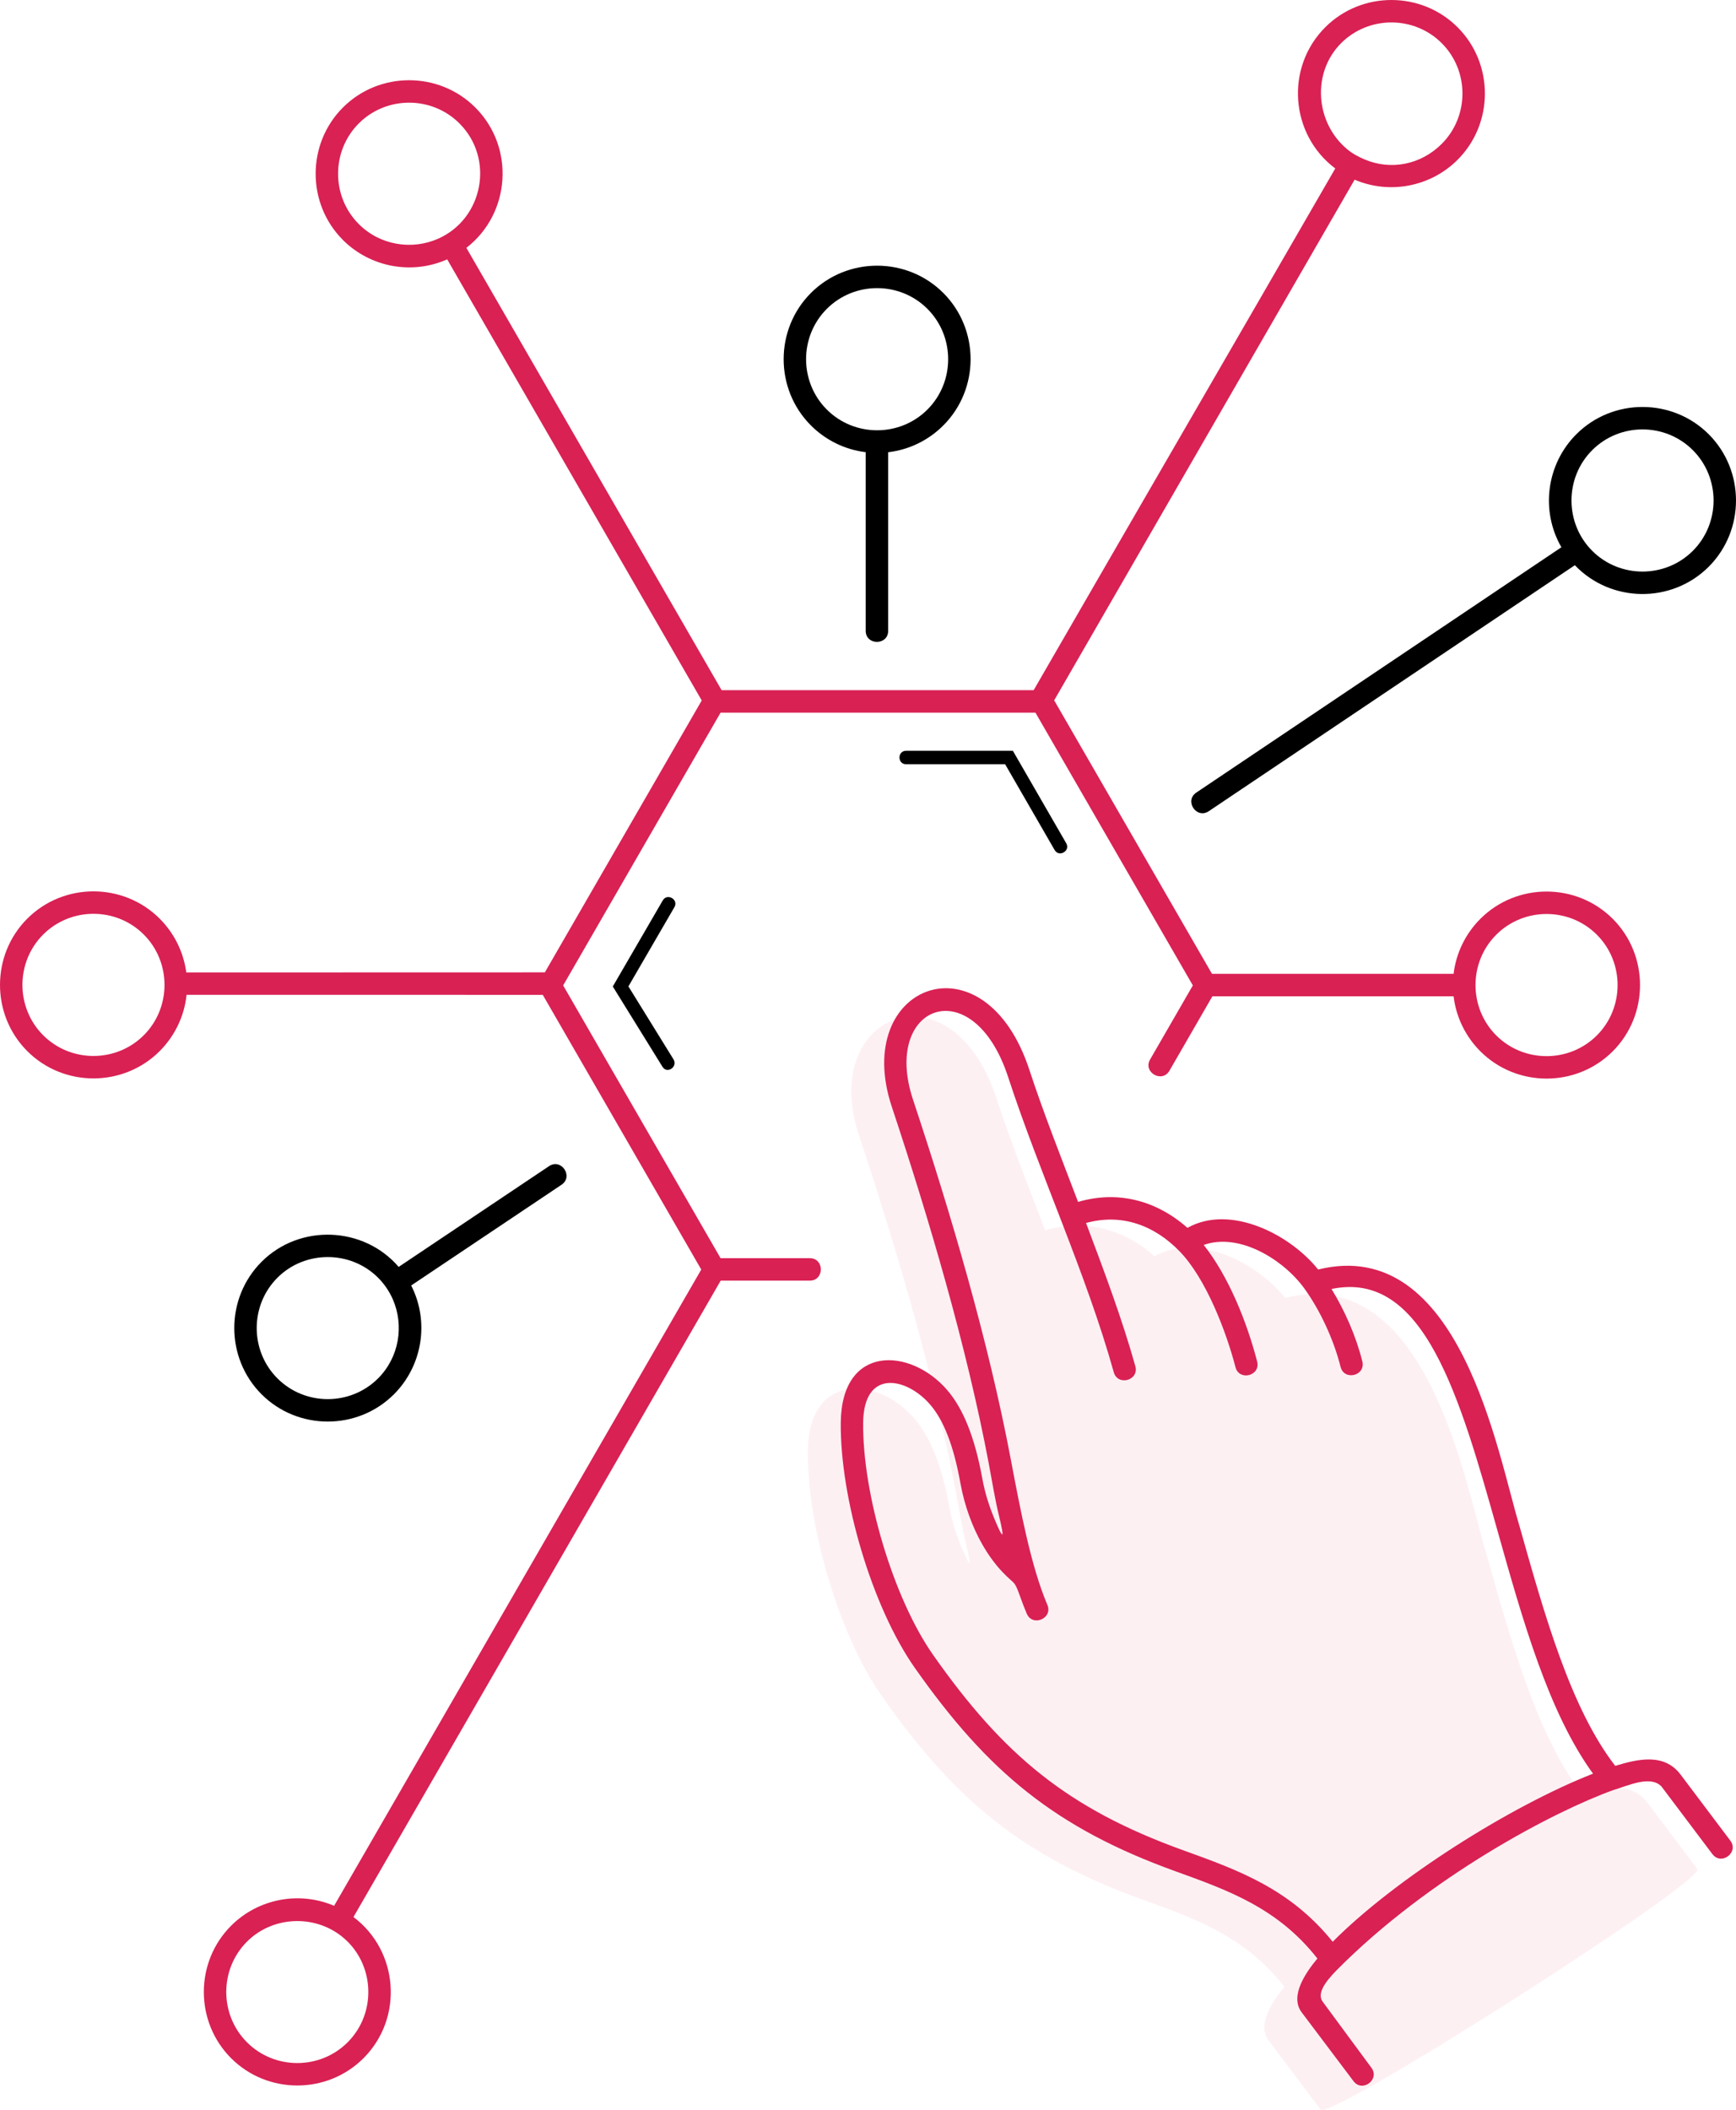 <?xml version="1.0" encoding="iso-8859-1"?>
<!-- Generator: Adobe Illustrator 24.2.3, SVG Export Plug-In . SVG Version: 6.00 Build 0)  -->
<svg version="1.1" id="&#x421;&#x43B;&#x43E;&#x439;_1"
	 xmlns="http://www.w3.org/2000/svg" xmlns:xlink="http://www.w3.org/1999/xlink" x="0px" y="0px" viewBox="0 0 5063.224 6150.722"
	 style="enable-background:new 0 0 5063.224 6150.722;" xml:space="preserve">
<g>
	<path style="opacity:0.07;fill:#D92154;" d="M4805.644,5255.8L4805.644,5255.8c-48.139-63.887-124.994-45.387-190.703-25.511
		c-129.397-166.833-205.889-438.508-279.455-699.824c-63.192-207.163-172.569-849.465-587.057-747.03
		c-81.709-102.301-256.058-191.716-381.132-121.454c-90.143-79.587-202.43-109.796-319.034-75.67
		c-45.705-119.804-101.833-261.954-141.673-383.888c-131.165-401.467-519.927-249.815-401.736,106.074
		c109.885,330.896,218.016,697.79,282.646,1038.91c9.735,51.375,17.975,104.133,30.376,155.085
		c16.991,69.813,12.182,70.278-14.845,4.518c-13.99-34.039-26.365-71.863-33.854-113.228
		c-22.046-121.758-56.174-205.305-103.007-259.462c-106.913-123.636-307.824-133.832-310.035,95.374
		c-2.131,221.399,91.416,537.93,216.261,715.417c212.967,302.769,409.79,466.227,760.349,592.623
		c155.366,56.016,298.519,107.632,413.47,254.158c-32.369,39.251-82.25,108.59-45.746,157.026l151.188,200.598
		c25.893,34.134,1124.868-667.002,1098.939-701.351L4805.644,5255.8z"/>
	<path style="fill:#D92154;" d="M4901.69,5173.133L4901.69,5173.133c-48.139-63.888-124.994-45.387-190.703-25.511
		c-129.397-166.833-205.889-438.508-279.455-699.823c-63.192-207.164-172.569-849.465-587.057-747.03
		c-81.709-102.301-256.058-191.716-381.132-121.454c-90.143-79.587-202.43-109.796-319.034-75.67
		c-45.705-119.804-101.833-261.954-141.673-383.888c-131.165-401.467-519.927-249.815-401.736,106.074
		c109.885,330.896,218.016,697.79,282.646,1038.909c9.735,51.375,17.975,104.133,30.376,155.086
		c16.991,69.813,12.182,70.278-14.845,4.518c-13.99-34.039-26.365-71.863-33.854-113.228
		c-22.046-121.758-56.174-205.304-103.007-259.462c-106.913-123.636-307.824-133.832-310.035,95.373
		c-2.131,221.399,91.416,537.93,216.261,715.417c212.967,302.769,409.79,466.227,760.349,592.623
		c155.366,56.017,298.519,107.633,413.47,254.158c-32.369,39.251-82.25,108.59-45.746,157.026l151.188,200.598
		c25.893,34.134,77.863-5.288,51.967-39.424l-142.845-193.605c-13.684-20.932,1.979-50.573,42.93-91.832
		c268.64-270.655,632.687-461.734,806.003-523.942c42.744-12.506,108.866-44.468,140.509-9.734l148.149,196.61
		c25.926,34.346,78.153-5.076,52.225-39.424L4901.69,5173.133z M3886.928,5660.36c-124.86-154.497-274.239-208.368-436.124-266.734
		c-337.243-121.594-523.942-277.485-728.86-568.812c-116.887-166.174-206.481-469.912-204.485-677.275
		c1.526-158.49,126.483-132.769,195.347-53.131c39.149,45.271,68.321,118.673,88.159,228.23
		c12.336,68.136,35.291,128.614,63.166,177.971c17.929,31.744,38.063,59.105,58.922,81.195c38.436,40.7,33.953,20.765,53.971,76.895
		c5.6,15.702,11.449,30.789,17.581,45.15c16.835,39.564,76.997,13.967,60.159-25.601c-47.342-110.899-78.01-272.744-106.963-425.54
		c-65.294-344.614-173.965-713.157-284.95-1047.358c-91.971-276.938,175.174-378.793,277.576-65.369
		c92.103,281.882,227.753,572.738,307.976,860.074c11.447,41.415,74.424,24.012,62.975-17.409
		c-37.989-136.063-91.77-279.462-143.824-417.514c104.294-28.616,199.162,6.529,273.141,82.869
		c76.331,78.761,135.296,232.08,162.693,337.32c10.773,41.584,74.006,25.207,63.232-16.384
		c-29.607-113.735-82.203-246.845-155.843-339.792c104.427-37.263,233.225,43.732,293.147,126.366
		c46.974,64.784,86.547,151.19,105.989,228.941c10.439,41.756,73.928,25.882,63.488-15.873
		c-18.395-73.556-50.404-146.316-89.85-211.072c269.707-56.705,373.948,313.47,485.004,707.953
		c72.839,258.74,148.484,527.391,277.674,704.861C4406.131,5264.514,4070.64,5475.811,3886.928,5660.36z"/>
	<path style="fill:#D92154;" d="M2361.69,3667.654h-260.06c-153.049-265.088-306.077-530.012-459.126-795.1
		c153.049-265.089,306.077-530.013,459.126-795.101h918.356l459.051,795.101l-124.761,216.093
		c-21.356,37.163,35.222,69.672,56.576,32.511l125.189-216.836h703.53c7.453,62.306,35.882,118.169,78.03,160.316
		c106.049,106.055,280.118,106.05,386.168,0c106.05-106.051,106.054-280.119,0-386.168c-106.052-106.051-280.117-106.051-386.168,0
		c-42.149,42.146-70.577,98.009-78.03,160.315h-704.685l-460.28-797.23l876.287-1517.777
		c102.057,43.68,221.649,20.699,300.416-58.071c106.05-106.05,106.054-280.119,0-386.168c-106.049-106.054-280.118-106.05-386.168,0
		c-117.341,117.336-102.622,312.511,29.27,411.567l0.001,0c-292.854,507.238-586.775,1013.529-879.653,1520.81h-910.079
		L1360.253,722.532c129.208-100.036,142.213-292.996,26.074-409.128c-106.052-106.052-280.116-106.052-386.168,0
		c-106.053,106.046-106.053,280.121,0,386.167c79.801,79.801,201.354,102.243,304.092,56.466l742.402,1285.879
		c-152.538,264.202-304.998,528.4-457.534,792.603l-1045.82,0.266c-8.079-60.906-36.23-115.477-77.592-156.839
		c-106.05-106.05-280.119-106.054-386.168,0c-106.052,106.052-106.052,280.117,0,386.168c106.049,106.054,280.118,106.05,386.168,0
		c43.028-43.026,71.759-100.348,78.47-164.226l1038.858,0.167c154.11,266.928,308.145,533.851,462.257,800.779l-1070.84,1854.75
		c-102.062-43.676-221.647-20.695-300.416,58.074c-106.05,106.05-106.054,280.119,0,386.168
		c106.052,106.052,280.116,106.052,386.168,0c117.341-117.334,102.622-312.514-29.27-411.57L2101.959,3733.19h259.731
		C2404.792,3733.19,2404.792,3667.654,2361.69,3667.654z M4363.937,2724.806c80.595-80.595,212.9-80.595,293.496,0
		c80.596,80.594,80.595,212.9,0,293.495c-80.595,80.595-212.902,80.597-293.496,0
		C4283.342,2937.707,4283.341,2805.4,4363.937,2724.806z M3911.477,125.876c80.595-80.595,212.902-80.596,293.495,0h0
		c80.596,80.594,80.595,212.9,0,293.495c-61.236,61.238-148.57,77.498-224.143,45.685c-18.118-7.627-35.367-16.633-51.076-29.613
		C3836.052,358.015,3825.289,212.061,3911.477,125.876z M1278.117,695.752c-76.289,33.899-169.378,19.728-231.622-42.517
		c-80.596-80.592-80.596-212.901,0-293.494c80.595-80.595,212.9-80.595,293.495,0l0,0
		C1443.023,462.77,1409.167,637.524,1278.117,695.752z M419.37,3017.778c-80.595,80.595-212.902,80.596-293.495,0
		c-80.595-80.595-80.595-212.9,0-293.495c80.594-80.596,212.9-80.595,293.495,0C499.965,2804.877,499.966,2937.184,419.37,3017.778z
		 M1013.868,5953.49c-80.595,80.595-212.9,80.595-293.495,0c-80.596-80.594-80.595-212.9,0-293.495l0,0
		c74.145-74.145,195.042-79.652,276.01-15.57C1092.782,5720.737,1100.994,5866.367,1013.868,5953.49z"/>
	<path d="M3489.065,2310.501c-35.649,23.877,0.704,78.149,36.352,54.271l1067.793-717.128
		c105.368,110.135,282.666,112.215,390.475,4.407c106.05-106.05,106.054-280.119,0-386.168l0,0
		c-106.052-106.052-280.117-106.052-386.168,0c-87.201,87.197-105.044,222.94-43.55,329.433L3489.065,2310.501z M4643.853,1312.22
		c80.595-80.595,212.9-80.595,293.496,0l0,0c80.596,80.593,80.595,212.9,0,293.495c-80.595,80.595-212.902,80.596-293.496,0
		C4563.258,1525.12,4563.257,1392.814,4643.853,1312.22z"/>
	<path d="M2642.852,2188.55c-25.862,0-25.862,39.321,0,39.321h288.742l144.278,249.897c12.811,22.296,46.757,2.792,33.945-19.506
		l-155.719-269.712H2642.852z"/>
	<path d="M2524.919,1318.164v520.648c0,43.102,65.536,43.102,65.536,0v-520.521c62.518-7.354,118.577-35.826,160.843-78.093
		c106.05-106.05,106.054-280.119,0-386.168l0,0c-106.049-106.054-280.118-106.05-386.168,0
		c-106.054,106.049-106.05,280.118,0,386.168C2407.158,1282.227,2462.825,1310.615,2524.919,1318.164z M2411.466,900.367
		c80.595-80.595,212.901-80.596,293.495,0l0,0c80.596,80.593,80.595,212.9,0,293.495c-80.594,80.596-212.9,80.595-293.495,0
		C2330.871,1113.267,2330.87,980.961,2411.466,900.367z"/>
	<path d="M1601.406,3399.377L1162.774,3693.1v0c-102.767-119.12-288.835-125.925-399.934-14.822
		c-106.052,106.052-106.052,280.117,0,386.168c106.049,106.054,280.118,106.051,386.168,0
		c83.544-83.544,103.822-212.268,50.231-317.152l438.518-293.646C1673.406,3429.771,1637.054,3375.5,1601.406,3399.377z
		 M1102.672,4018.11c-80.595,80.595-212.901,80.596-293.495,0c-80.595-80.594-80.595-212.9,0-293.495
		c80.211-80.213,213.276-80.219,293.495,0l0,0c18.796,18.794,33.208,40.405,43.237,63.511
		C1178.882,3864.105,1164.471,3956.311,1102.672,4018.11z"/>
	<path d="M1933.026,2624.776L1933.026,2624.776l-145.744,250.942l144.759,233.815c13.219,22.096,45.545,0.662,32.328-21.433
		l-131.53-212.642l134.133-231.022C1979.885,2622.139,1945.94,2602.477,1933.026,2624.776z"/>
</g>
</svg>

